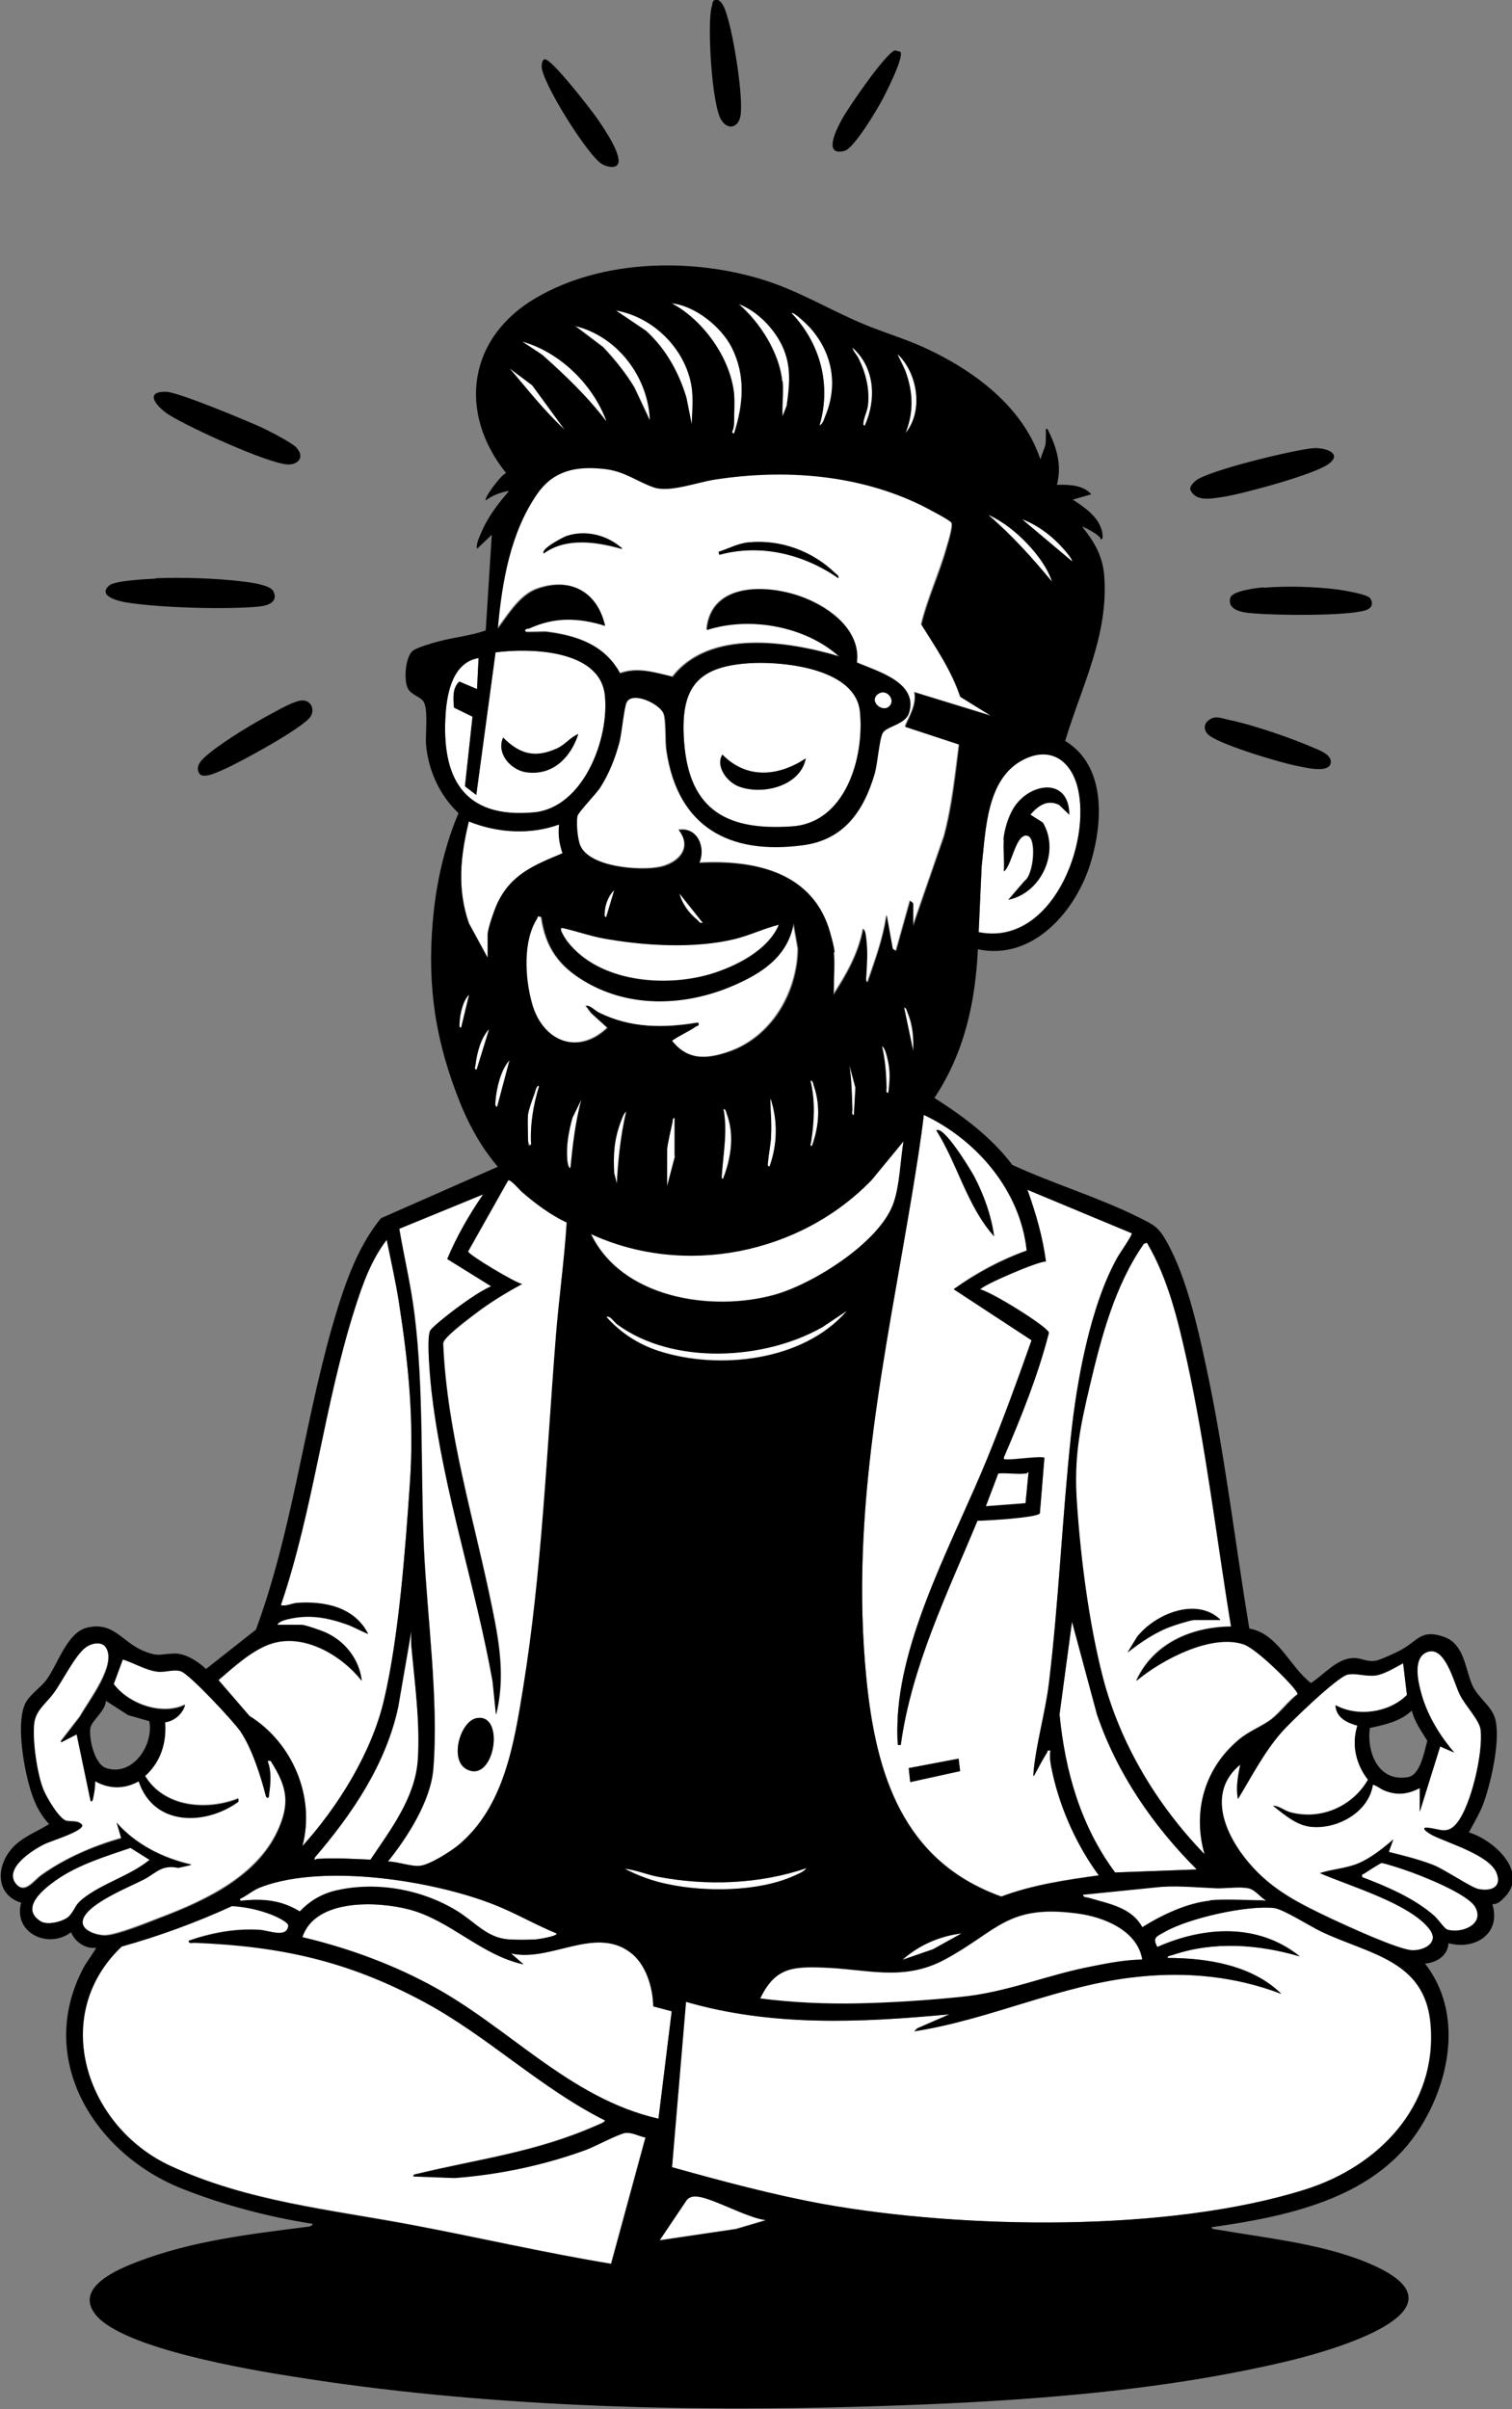 <?xml version="1.0" encoding="UTF-8"?>
<svg id="Layer_1" xmlns="http://www.w3.org/2000/svg" version="1.1" viewBox="0 0 400 637">
  <rect x="0" y="0" width="400" height="637" fill="#808080" stroke="none"/>
  <!-- Generator: Adobe Illustrator 29.7.1, SVG Export Plug-In . SVG Version: 2.1.1 Build 8)  -->
  <defs>
    <style>
      .st0 {
        fill: #fff;
      }
    </style>
  </defs>
  <g>
    <path class="st0" d="M177.7,573l3.7-43.7c22.8,6.6,46.3,5.5,69.7,3.3l-8.5,3.7-.8.8c20.1-3.2,38.6-12.3,59-14.4,13-1.4,25.9-.1,38.1,4.5-7.7-7.6-19.6-9.5-30.1-9.5,0-.6,1-.7,1.4-.8,10.9-3.7,22.7-2.8,33.6.4-11-8.8-25.4-8-37.7-2.5-1.4-2.5-.1-2.8,1.8-3.9,6.3-3.7,21.9-7.2,29.1-6.4,2.4.3,9.5,4.8,12.4,6.2,12.8,6.1,27.6,7.5,29,24.6,1.8,21.6-13.8,37.5-33.1,43.6-36.1,11.4-90.3,10.5-127.4,3.9-13.6-2.4-27-6.1-40.3-9.8h0Z"/>
    <path class="st0" d="M271.6,330.6c-6.9,2.4-13.4,5.9-19.3,10.2l20.6,13.5c-3.7,10.5-7.5,20.9-11.7,31.2-8.5,20.9-22.4,45.7-23.7,68.2-.1,1.9-.2,5.3,0,7,0,.7-.1.7.8.6,2.8-21,12.2-40.1,20.3-59.3,2.1,0,16.2-.8,16.5-2l1.2-14.6c-.6-.6-8.5.6-10.1.4-.6,0-.7.2-.6-.6,4.6-10.7,9-21.6,11.9-32.9-.5-1.7-15.2-10.8-18.1-11.4-.6-.8,15.8-7.8,17.3-7.4-.9-6.5-2.7-12.8-4.9-19l27.6,11.5c.3.4-3.4,5.6-3.9,6.6-7.1,12.8-10.6,32.6-12.2,47.2-2.3,21.6-3.2,43.5-5.8,65.1-1,7.8-3.5,16.5-4.1,23.9,0,1.1,0,1,.5,0,.9-1.7,2.1-4,3.1-5.5.3-.4,0-.7.9-.5-.4,1.9.2,4.3.6,6.2,2.1,9.4,6.5,19.1,12.2,26.8-8.7,1.2-17.5,2.5-25.8,5.6-26.1-9.4-33.2-32.4-35.7-57.7-4.4-44.7,5.1-85.3,12.2-128.7,1.1-6.7,2.2-13.5,3-20.3,14,6.7,25.5,20,27.2,35.8h0ZM263,326.9c-.7-5.6-2.7-11-5.3-15.9-.8-1.4-8.1-13.6-10-12.1,5.6,9,8.1,20.1,15.3,28ZM254,468.3l-.4-3.3-13.2,2.5.4,3.7,13.2-2.9h0Z"/>
    <path class="st0" d="M49.9,513.2c-.1.7.9.4,1.4.4,22.8.8,40.6,4.8,60.7,15.6,16.9,9.1,30.8,22.8,48,31.4-.2.6-1.6,1-2.2,1.3-16,7.1-30.8,8.8-47.4,12.8-.4.1-1.2.1-1.1.7l10.9.4c11.9-1,23.7-3.4,34.9-7.5,2.5-.9,8.2-4,10.1-4.4,1.7-.3,3.7.9,5.5,1.2l-9.1,33.4c-17.5-2.9-34.8-6.9-52.3-10.2-21.8-4.2-43.7-6.2-64.3-15.7-22.3-10.3-32.1-39.8-12.9-58,10-2.8,19.8-6.4,29.2-10.7,3.5.2,7.2,1,10.5,2.3,1,.4,4.4,1.9,4.4,2.9-.3,3.4-5.1,1.3-7.6,1.1-6.4-.4-12.8.8-18.8,2.9h0Z"/>
    <path class="st0" d="M220.6,251.7c-.1-1.5-.8-3.8-1.2-5.4-4.6-15.9-19.9-19.1-34.6-18.3,1.8-4-.3-9.5-5.4-8.7,3.8,4.7.1,8.7-4.9,9.8-5.4,1.1-18.8.1-21.2-5.8-.7-1.8-1.1-6-.7-7.8.2-1.1,4.8-5.7,5.9-7.3,2.4-3.6,4.1-8,5.2-12.2.6-2.4,1.2-9.1,1.9-10.5,1.5-3,8.7.4,9.8,3,.7,1.7.4,7.4.8,9.9,3,20.2,16.5,27.5,36,24.9,10.8-1.4,16.1-9,19-18.9.8-2.8,1.2-8.8,2.1-10.7.9-1.9,6-2.2,7-5.4,2.5-8.1-8.4-10.9-13.8-13.3,1.1-8.4-6.7-14.3-13.7-17-9.1-3.6-24.9-4.5-26,8.4,11.4-3.7,26.2-1,35,7-13.5-4-34.2-7.2-44,5.4-4.6-1.1-9.3-2.6-13.9-.9-4-7.5-11.4-10-19.5-11-1.1-.1-5.3.2-5.5,0-.6-.9.6-.8.9-.9,6.8-3.1,13.1-2.9,20.1-.7-2-8.9-9-12.8-17.8-9.8-4.7,1.6-7.8,6.9-10.6,10.6,1.1-12.3,3.3-25.5,10.5-35.8,4.3-6.1,10.2-7.4,17.6-6.5,5.6.6,8.6,3.3,13.2,4.9,4.2,1.5,11.5-1.4,16.2-2.1,18.3-2.8,37.7-1.4,54.5,6.8,1.2.6,7.8,4,8.1,4.7.5.9-.9,5.3-1.3,6.6-1.9,6.8-5.1,13.4-6.7,20.3,3.9,6.1,8,12.2,10.3,19.1l8.1,5-20.2-6.2c.6,3.5-1.2,6-2.5,9.1l14.3,4.7c-1.1,8.2-1.9,16.4-4,24.3l-8.2,23.7v-6c0,0-.7-.8-.8-.6l-3.7,13.2-.9-.6-1.6-8.9c-.8,6.1-3,11.9-5,17.7-.7,0-.4-1.4-.4-1.9.2-3.5.4-5.8,0-9.4,0-.6-.2-2.5-.8-2.7-1.2,6.4-4.3,11.9-7.8,17.3-1,0,0-1.2,0-1.4,0-3.1.3-6.9,0-9.9h0ZM164.5,145.1c-3.9-3.5-9.6-5-14.7-3.3-.8.3-7,3.4-6,4.6,5.9-4.3,14-3.1,20.6-1.2h0ZM221.8,152.9c.2-.8-.4-1-.9-1.4-6-5.8-14.4-8.9-22.8-8.1-3,.3-5.2,1.6-8,2.5l.2.8c10.9-3,22.4-.2,31.5,6.2h0Z"/>
    <path class="st0" d="M150,323.3c-.7,9.8-2,19.6-2.8,29.4-2.5,31.2-3.7,62.5-8.7,93.5-2.4,14.8-5.1,31.6-17.2,41.7-2.1,1.7-7.3,5-9.9,5.4-2.3.4-6.2-1.2-8.7-1.1,5.2-6.5,11.3-16,12-24.5,1.4-18.2-1.7-40.1-2.5-58.5-.9-20.1,0-42-2.5-61.8-1-7.6-2.8-15-4-22.5l22.2-9.1c-3.7,5.3-7,11-9.5,17.1l11.6,7.2c-2.6,1.2-5.2,2.9-7.5,4.6-1.6,1.1-7.8,5.9-8.6,7.1-1.1,2,.1,14.2.5,17.3,3,25.6,11.4,50.2,16,75.5l.9,8.8c2.4-9.6,1-18.6-1-28.1-4.7-23.3-12-46.2-13-70.1.2-.7.7-1.2,1.1-1.7,2.1-2.1,6.6-5.5,9.1-7.4,3.4-2.5,7-4.6,10.7-6.6-1.9-.4-14.3-7.8-14.3-8.6l10.6-18.8c.6-.4,3.1,2.6,3.7,3.1,3.6,3.1,7.6,6,11.9,8.1h0ZM126,454.4c-4.3.9-7.2,11.1-2.5,13.5,7.4,3.8,10.3-15.1,2.5-13.5Z"/>
    <path class="st0" d="M303.4,328.6c5.6,9.4,8.2,20.3,10.5,30.9,5.1,23.2,7.9,47,11.7,70.5-10.5.1-20.7,4.5-25.1,14.4,6.5-5.5,19.9-12.6,28.4-9.7,3.1,1.1,11.2,8.9,13.4,11.7.4.5.8.9.9,1.5-2.5,1.8-4.6,4.7-6.9,6.6-2.7,2-5.9,3.1-8.6,5.4-9,7.5-12.3,19-9.1,30.3-12.6-13-22.3-29-26.9-46.7-3.7-14.3-5.9-31.5-6.9-46.3-.8-11.8.7-19.4,3.4-30.8,3.1-13,6.6-26.5,14.3-37.6l.8-.3h0ZM322.8,428.3c-6.3-6-17.3-1.5-22,4.6l-2.5,4.1c3.6-2.8,7.6-5.5,11.9-7,1.1-.4,4.9-1.6,5.8-1.6h6.8,0Z"/>
    <path class="st0" d="M73.4,429.6c.5-.9,2.3-1.3,3.2-1.5,5.4-1.2,10.1-.3,15.2,1.5,1.9.7,3.7,1.7,5.6,2.5-3.6-7.1-11.4-8.7-18.8-8.2-1.4,0-3,.9-4.3.6,8.7-25.5,11.4-52.9,19.6-78.5,2-6.3,4.3-12.8,8.4-18.1,1.1,5.4,2.4,10.9,3.2,16.3,2.6,16.7,4.2,31.7,2.9,48.6-1.2,17.2-2.9,40.1-6.8,56.7-3.3,13.9-12.2,28.3-21.6,38.7,3.5-13.1-2.8-27.4-14-34.4l-8.2-9.5c4-3.4,8.8-7.9,13.9-9.6,8.7-2.9,18.7,3,24,9.8-.6-5.7-4.5-10.5-9.6-12.8-1-.5-5.4-2-6.3-2h-6.4,0Z"/>
    <path class="st0" d="M375.6,479l5.4-17.3,3.7,1.6c-4-4.7-7.4-10.3-8.9-16.4-.7-2.9-1.9-8.6,1.6-10.1,4.9-2.1,7.2,8,8.8,11.2,1.4,2.9,5.2,6.7,5.5,9.3.7,5.9-2.4,20-6.3,24.7-2.5,3.1-4.4,1.5-7.7,1.2-2.4-.2.5,1.6,1.3,2,4.1,2.1,15,5.3,16.9,9.9,1.6,3.8-1.4,5-4.8,4.3-2-.4-8.9-5.1-11.8-6.3-3.8-1.5-7.9-2.5-11.9-3.5l1.2-3.3c-2.8,2.4-5.8,4.8-9.2,6.3-3.4,1.4-6.8,1.5-10.2,2.6,7.7,3.4,24.1,8.1,29.1,15,2.4,3.4-1.4,5.5-4.6,5.4-3.6,0-17.4-6.5-21.4-8.3-8.4-4-15.8-7.6-21.9-14.8-6.1-7.2-11.3-18.5-2.3-26-.6,3-1.2,6-.6,9.1,3.6-5.9,6.8-12.2,11.4-17.5,2.3-2.7,14.9-14.8,17.6-15.4,2.2-.5,4.9.7,7.6.2,2.3-.4,5-2.1,7.1-3.2l1,8.4c-4.7,4.7-13,5.9-18.9,2.7.1,3.3,3,4.6,5.8,5.4-1.6,5-.4,10.2,2.8,14.3-4.1,7.1-12.5,10.8-20.6,8.6-1.6-.4-2.9-1.7-4.5-1.7,2.8,2.2,6,5,9.7,5.5,6.9.9,15.6-3.7,16.7-11.1,1.2.3,2,1.1,3.2,1.6,3.3,1.2,6.1.9,9.2-.7v6.2h0Z"/>
    <path class="st0" d="M16.1,460.5l4.1-2.1,3.7,17.7c.6.1.6-.7.7-1.1.3-1.3.5-2.9.5-4.2,3.7,2.1,7.8,2.1,11.5,0,3.9,11.9,17.6,11.8,26.4,5.4v-.8c-8.3,3.3-19.6,2.4-24.7-6,4.1-3.7,5.8-8.7,5.3-14.2,2.5-.3,4.6-2.2,5.3-4.6-6.1,3-15-.2-18.9-5.5l2.4-6.5c2.9.9,6,2.8,9,3.2,2.3.3,4.3-.7,6.3-.1,2.4.7,14.1,13.3,15.8,15.9,3.1,4.6,5.5,11.9,6.8,17.3.6.7.7,0,.8-.6.4-3,.7-5.9-.4-8.9h.8c3.9,6.2,5.3,10.4,2.4,17.4-5.3,12.9-19.4,19.5-31.5,24.1-3.4,1.3-11.6,4.6-14.7,4.7-2.1,0-6.3-1.2-5.9-3.9.7-4.4,12.5-8.9,16.3-11,3.3-1.7,4.6-3.9,9-3l3.5-.8c-7.5-1.7-14.7-5.3-19.8-11.1l1.2,4.1c-7.4,2.1-14.7,5.3-21,9.7-2.2,1.5-4.5,5.3-6.9,2.3-3.2-4.1,4.3-8.9,7.4-10.4,1.7-.9,10.3-3.4,10.2-5.1-1.1-1.3-2.9-.8-4.2-1.1-2-.5-5.3-6.3-6.1-8.3-1.7-4.2-3-13.4-2.4-17.8.5-3.3,3.3-5.2,5.1-7.7,2.3-3.2,5.7-10.2,8.5-12.1,1.5-1,4.2-1.6,5.3,0,3.1,4.6-4.6,14.2-6.8,18.3l-5.1,6.6h0Z"/>
    <path class="st0" d="M138.5,519.4l-3.3-2.9c10.3,2.4,22.1-7.3,31.5-.3,4.1,3.1,6,9.4,6.1,14.3l4.9,1.3-3.5,28.4c-23.9-5.5-39.8-24.6-60.8-35.6-10.5-5.5-21.9-9.6-33.4-12.4,3.4-10.3,20-9.5,28.3-7.3,11,2.9,19.1,12.1,30.2,14.5h0Z"/>
    <path class="st0" d="M199.4,175.3c8.8-.4,27,1.7,28.1,12.9,1.2,12.1-3.8,29.3-17.9,30.3-16.9,1.2-27.2-4-28.6-22.1-1.2-14.9,3.6-20.4,18.4-21.1Z"/>
    <path class="st0" d="M126.6,174l-.4,8.2-4.7-2c-1.9,1.8-1.5,4.5-1.4,6.9l4.9,2.4-2,18.4,3,2.3,5.1-37.7c9-1.2,27.5-.8,28.9,11.2,1.3,11.5-5.6,29.9-18.8,31.1-18.7,1.7-24.5-9.2-23.3-26.2.4-5.7,2-13.5,8.7-14.6h0Z"/>
    <path class="st0" d="M302.2,518.2c-4.4,0-8.9.9-13.3,1.8-12,2.4-22.4,6.9-34.8,8.1-8.8.9-18,1.5-26.8,1.7-8.8.2-17.5-.1-26.2-1.3,3.9-8.1,8.4-8.5,16.7-8.2,11.6.4,21.1,3.7,32.1-2.1,14-7.5,16.5-14.7,35.1-12.2,7,.9,16,4.5,17.2,12.3h0Z"/>
    <path class="st0" d="M143,242.4c1.2,8.2,4.8,13.2,11.8,17.2,11.9,6.9,26.3,6.3,38.7,1,7.7-3.3,14.6-7.7,16.2-16.6l1.2,6.8c-.1,11.7-7.1,23.5-18.5,27.3-5.8,2-10.8,2.2-14.9-3,2-1.4,4.2-2.3,6.2-3.7.5-.3,1,0,.8-1.1-9.1,1.6-18,1.6-26.4-2.7-1.1-.5-2.4-2-3.3-1.7l1.4,1.9,4.3,3.9c-8.1,7.6-17.4,3.2-20.1-6.7-1.7-6.6-2.4-16.3,1.4-22.2.3-.4,0-.7.9-.5Z"/>
    <path class="st0" d="M156.2,326.1c24.9,11.6,55.6,5.4,74.5-14.2l8.4-10.2c-.8,4.9-1,11.5-2.6,16.2-3.5,10.5-21.4,21.6-31.6,24.4-16.7,4.6-40.6.9-48.6-16.3h0Z"/>
    <path class="st0" d="M316.6,494.3l-21.6.8c-9.1-12.2-13.3-26.7-14.7-41.8l3.3-24.5,6.6,24.5c5.3,15.6,14.8,29.4,26.4,41Z"/>
    <path class="st0" d="M258.9,246.5l.8-17.5c1.1-9.5,1.2-23.1,11-28.2,7-3.6,12.4,0,14.3,7,4,15.1-6.9,42.5-26.1,38.6ZM265.5,222c-.2,2.7.2,5.7,0,8.4,2.1-1.4,3.1-10.4,6.3-9.4,2.4.7,1.6,10.3-.8,11.9l-4.3,5c8.7-1.8,13.6-12.7,9.1-20.4l-3.3-2.1c2-2.4,4.3-4.2,7.6-2.6l2.7,2.6c0-10.2-10.7-8.4-14.8-1.6-1.3,2.2-2.3,5.6-2.6,8.2h0Z"/>
    <path class="st0" d="M98,491.7c-4.7-.2-9.3-.5-14-.2-.5,0-.8.8-.7-.3,9.9-11.5,18.8-24.7,22.1-39.8l3.5-20.2c0,1.3-.1,2.6,0,3.9.8,9.9,2.4,20.6,1.7,30.5-.7,9.9-7.2,18.2-12.5,26.1h0Z"/>
    <path class="st0" d="M129,253.1l-4.9-9c-3.2-9.1-2.3-17.7,0-26.9,7.5,3.1,16.3,3.6,23.9.8-.3,2.7,0,5,.9,7.6-7.6,3.1-13.8,5.6-17.4,13.6-.7,1.6-2.4,6.4-2.4,7.9v6h0Z"/>
    <path class="st0" d="M206.1,244.5c-3,6.7-11.4,10.9-18.1,13-12.2,3.6-29.7,2.1-37.9-8.7-.3-.4-2.7-3.8-1.1-3.5,3.5.8,6.9,2.1,10.5,2.7,10.8,2,24.3,2.8,35,.2,4-1,7.7-2.8,11.7-3.8Z"/>
    <path class="st0" d="M147.2,511.2c.6.8-5.1,1.6-5.6,1.6-2,.2-5,.2-7,0-5.9-.4-9-4.7-13.8-7.6-9.3-5.7-21.4-7.9-32.1-5.3-3.7.9-6.8,2.7-9.4,5.5-4.7-2.9-9.4-3.4-14.8-2.9-.4,0-1.1.3-1-.4,2.4-1.2,3.4-2.4,6-3.3,16.5-6,45-1.6,61.2,4.8,5.6,2.2,10.9,5.3,16.5,7.6h0Z"/>
    <path class="st0" d="M39.6,491.8c-5.1,4.1-11.6,5.9-16.9,9.7-3,2.2-2.4,2.7-4.1,4.9-1.3,1.6-6,2.8-7.8,1.6-5.6-3.5.8-8.6,4-10.8,5.8-4.1,13.1-6.4,19.8-8.6l5.1,3.2Z"/>
    <path class="st0" d="M320.1,502.5c-6.1.6-12.8,3.8-17.9,7-2.9-5.3-9-6.2-14.3-7.8-.6-.2-1.3,0-1.4-.8l20.8-2.1c5-.3,9.9.2,14.8.4,2.5.1,5.9-.4,8.2,0,1.9.4,3,2.3,4.6,3.2.4,1.1-.8,0-.8,0-4.4,0-9.8-.4-14,0h0Z"/>
    <path class="st0" d="M360.3,496.3c-.2-1,.1-.7.5-.9.6-.4,4.4-2.8,4.6-2.8.7,0,5.3,1.5,6.4,1.9,4,1.4,16.7,6.3,18.5,9.9,2.4,4.6-3.9,6.9-7.5,5.8-.7-.2-2.5-2.8-3.4-3.6-5.2-4.7-12.6-7.9-19.2-10.3Z"/>
    <path class="st0" d="M202.4,587l-7.8,2.3-20.3,3,7.2-10.7c1.1-1.1,2.5-1,3.9-.7,3.2.7,9.1,3.5,12.5,4.8,1.4.5,2.8,1,4.3,1.2h0Z"/>
    <path class="st0" d="M223.9,346.7c-11.5,13.2-33.9,15.6-49.8,10.4-5.3-1.7-10-4.8-13.7-9,1.1-.4,2,1.4,2.9,2,14.7,10.8,38.8,9.5,54.3.7l6.3-4.2h0Z"/>
    <path class="st0" d="M194.2,104.1c-1-9.5-8.2-19.5-16.5-23.9,6.2.7,13.1,6.2,15.9,11.7,3.7,7.4,3,15,.6,22.7-1.2-.2,0-2.4,0-2.7,0-2.5.2-5.5,0-7.8h0Z"/>
    <path class="st0" d="M271.5,389.6c.1,0,.5-.6.6-.4l-.8,8.2-10.5.8,3.3-8.7c2.3-.2,5.2.3,7.4,0h0Z"/>
    <path class="st0" d="M183,112.1l-1.4-7c-2-6.7-5.5-13-10.7-17.7l-8-5.4c10,1.8,18.6,10.3,20.1,20.4.5,3.3.2,6.4,0,9.6h0Z"/>
    <path class="st0" d="M213.5,493.9c-.7,1-2.3,1.6-3.4,2.1-9.3,4.2-23.4,4.3-33.3,2.2-4-.8-7.9-2.3-11.5-4.1,2.9.3,5.7,1.5,8.7,2.1,13,2.5,27,2,39.6-2.3h0Z"/>
    <path class="st0" d="M207,100.8c-.8-7.5-5.9-15.6-11.5-20.4,4.8,1.8,9.3,6.4,11.5,11,2.6,5.3,2.1,10.2,1.2,15.9l-1.1,2.8c-.2-3,.3-6.3,0-9.3h0Z"/>
    <path class="st0" d="M171.9,110.9l-4-8.5c-2.4-3.9-5.2-7.4-8.3-10.7l-7.4-5.6c11.1,2.7,19.2,13.4,19.8,24.7h0Z"/>
    <path class="st0" d="M216.8,112.5c3.1-10.7.2-21.7-7.4-29.7.6-.5,4.8,3.7,5.3,4.3,5.6,6.6,7.1,14.9,3.6,23-.4.8-.7,2-1.5,2.4Z"/>
    <path class="st0" d="M160.4,111.3c-5-6.4-10.9-12.1-16.9-17.5l-5.3-3.5c10,2.8,18.6,11.3,22.3,21Z"/>
    <path class="st0" d="M278.3,153.8c-5.2-6.3-10.7-12.4-16.9-17.7,3.9,1.7,7.4,4.6,10.3,7.6,2.7,2.8,5.4,6.4,6.6,10.1Z"/>
    <path class="st0" d="M149.2,113.4c-5.3-4.9-9.8-10.6-14.4-16.1l6,4.5,8.4,11.5h0Z"/>
    <path class="st0" d="M191.3,311.7c-.7.1-.4-1-.4-1.4.5-5.7,1.5-11.5.4-17.1.7.1.7.8.9,1.3,2.1,5.6,1.2,11.8-1,17.2Z"/>
    <path class="st0" d="M254.4,511.2l-7.5,4.2-8.1,2.8c4.3-3.9,9.9-6.3,15.7-7h0Z"/>
    <path class="st0" d="M239.5,114.6c2.1-5.3,2.2-10.1.4-15.5-.6-1.9-1.7-3.7-2.5-5.6,5.4,5.1,7,15.2,2.1,21h0Z"/>
    <path class="st0" d="M178.5,305.7l-2.1,8v-9.7c0-1.1,1.1-5.8,1.4-7.2.1-.5,0-1.3.6-1.2v10.1Z"/>
    <path class="st0" d="M163.2,313.3l-.8-3.1c-.3-4.8,0-9,1.7-13.5.3-.8.9-2.3,1.5-2.8-1.5,6.3-2.1,12.9-2.5,19.4Z"/>
    <path class="st0" d="M150.9,308.8c-.6-.2-.8-2.1-.8-2.7-.3-3.6.4-7.1,1.4-10.6l2.4-4.9c-1.6,5.9-2.2,12-2.9,18.1h0Z"/>
    <path class="st0" d="M228.8,112.5c-.7.1-.4-.9-.3-1.3.3-1.3.9-2.5,1.1-3.9.5-4.3-.5-8.5-2.4-12.4-.6-1.2-1.4-1.9-1.7-3,5.9,5.3,6.4,13.6,3.3,20.6h0Z"/>
    <path class="st0" d="M203.6,308.4c-.7,0-.4-.9-.4-1.4.2-2.2.7-4.9.8-7,.1-3.3-.3-6.5-.2-9.7,2,6,1.9,12.2-.2,18.1Z"/>
    <path class="st0" d="M283.6,148.4l-13.2-11.1c4.2,1.6,8.2,4.7,11.1,8,.4.4,2.3,2.8,2.1,3.1Z"/>
    <path class="st0" d="M112.4,175.3c2.2-.7,4.9,3,2.2,4.3-3.5,1.7-4.3-3.6-2.2-4.3Z"/>
    <path class="st0" d="M214.8,303c-.8,0-.3-.8-.2-1.2.8-5.3,1.1-10.8-.2-16.1.8.1.7.8.9,1.4,1.8,5.3,1.4,10.7-.5,15.9Z"/>
    <path class="st0" d="M235.3,186.7c-1.8,1.9-5.7-1.3-3-3.2,2.2-1.6,4.7,1.6,3,3.2Z"/>
    <path class="st0" d="M139.7,294.6c.2-1.4,1.2-4.2,1.8-5.7,0-.2.6-2.3,1.1-1.7-1.5,5-2.4,10.2-2.1,15.5-.4.2-.8-1-.8-1,0-2.2-.2-5,0-7h0Z"/>
    <path class="st0" d="M225.9,294.8c-.7,0-.4-.9-.4-1.4-.2-3.9-.2-7.8-.8-11.8l1.6,6-.4,7.2h0Z"/>
    <path class="st0" d="M131.5,292.7c-.7,0-.4-1.4-.4-1.8.3-3.3,1.4-8,3.7-10.5l-3.3,12.4Z"/>
    <path class="st0" d="M235,289c-.7,0-.4-.9-.4-1.4-.1-3.8-.4-7.2-1.2-10.9.7.4,1.1,2.2,1.4,3,.9,3.5.7,5.9.3,9.4Z"/>
    <path class="st0" d="M126.1,282.8c-.8,0-.4-.9-.3-1.3.4-3.1,1.4-7.1,3.6-9.4l-3.3,10.7Z"/>
    <path class="st0" d="M241.6,278.3l-2.5-11.9c.7.1.7.8.9,1.3,1.4,3.3,1.7,7,1.5,10.6h0Z"/>
    <path class="st0" d="M185.9,244c-.8.2-1-.4-1.4-.8-2.2-1.8-4-4.2-4.7-7l6.2,7.8h0Z"/>
    <path class="st0" d="M122,271.7c-.7.1-.4-1-.4-1.5,0-2.1.9-5.7,2.5-7.2l-2.1,8.7Z"/>
    <path class="st0" d="M160.4,242.4c-.7.1-.5-1-.4-1.5.1-1.8,1-4.3,2.5-5.6l-2.1,7h0Z"/>
  </g>
  <path d="M41.1,152.9c7.1-.3,16.5,0,23.5.9,1.8.2,6.9.9,7.7,2.5,1.5,3-1.7,3.9-4,4.1-8.8.8-26.1.3-34.8-1.1-2-.3-7.9-1.7-4.6-4.5,1.5-1.3,9.9-1.7,12.3-1.8Z"/>
  <path d="M78.5,118.5c2.1,2.2.5,4.5-2.5,4.3-5.5-.4-25.8-9.7-31.1-13-3-1.8-7.3-6.4-.9-6.2,3.3.1,21.4,7.7,25.4,9.5,1.9.9,7.9,4,9.1,5.3h0Z"/>
  <path d="M80,185.2c2.3,0,3.3,2.3,2.2,4.2-1.8,3-19,12.3-22.9,14-1.5.6-5.8,2.9-6.7.9-1-2.1,1.2-3.8,2.6-5,4.1-3.4,12.2-8.3,17-10.8,1.8-1,5.9-3.3,7.8-3.3h0Z"/>
  <path d="M347.5,118.5c3.3-.2,7.9,1.5,3.8,4.3-4.1,2.8-22.6,7.8-27.8,8.6-3,.4-7.1,1.4-8.6-1.9-.2-.8.7-1.8,1.3-2.3,2.9-2.7,26.6-8.4,31.3-8.7h0Z"/>
  <path d="M334.3,155.4c5.9-.5,13.1-.3,19,.4,1.7.2,8.5,1.3,9.2,2.4,1.1,1.8,0,2.9-1.7,3.3-5.7,1.4-22.8,1.2-29,.7-2.6-.2-7.3-.6-6.3-4.2.6-1.8,7.2-2.6,8.9-2.7h0Z"/>
  <path d="M319.4,194c-1-1.2-.9-2.7.4-3.6,1.7-1.3,3.3-.5,5.1-.1,6.1,1.2,16.3,4.7,22.1,7.2,1.8.8,5.6,2,5,4.4-.7,2.7-7.3.9-9.4.5-4-.8-21-5.8-23.2-8.4Z"/>
  <path d="M189.1,0c2-.6,3,3.3,3.4,4.7,1.6,5.2,4.2,20.9,3.4,25.9-.5,3.1-3.3,4-5.1,1.1-2.5-3.9-3.8-25.6-2.5-30,.2-.5.1-1.5.8-1.7h0Z"/>
  <path d="M144.1,15.7c1.7-.4,12.5,13.6,14,15.8,1.3,1.9,7.4,10.6,5,12.3-.9.7-2.8.2-3.8-.4-3.6-1.9-16.3-22.1-16-26,0-.6.2-1.6.8-1.8Z"/>
  <path d="M236.7,13.3l1.5.4c1,1.4-3.7,10.6-4.7,12.5-1.4,2.7-7.6,13.1-10.1,13.7-5.9,1.5-1.9-6.1-.7-8.3,1.6-3,11.6-17.6,14.1-18.3h0Z"/>
  <path d="M275,122l1.5-4.1c.3-1.2.1-2.4.2-3.5,0-.5-.3-1.1.4-1,2.4,4.8,3.9,9.5,2.5,14.8,3-.1,7,0,9.1,2.5l-4.9,1.4c3.2,2.1,7,4.6,7.8,8.7,0,.4.4,1.9-.4,1.8.1-1-4.7-3.5-4.9-3.3,3.1,3.8,5.3,7.5,5.8,12.6,1.3,16-5.9,29.3-10.3,44,10.8,6.6,10,21.3,6.8,32-3.8,12.8-15.2,26.2-29.9,23.1-.7,14.2-3.6,27.4-11.5,39.3,7.7,4.9,15.1,10.4,20.6,17.7,10.8,5,22.9,8.6,33.5,13.9,2.9,1.5,4.7,2.1,6.5,5,5.8,9.3,9,23.8,11.3,34.5,4.9,22.8,7.6,46.2,11.4,69.2,7.6,1.3,10.7,10.1,16.3,14.4,3.5-2.2,7-6.7,11.5-6.6,2,0,3.2,1.1,5.7.7,1.1-.2,5.8-2.3,6.9-3,4.3-2.4,5.1-5.4,11.1-3.3,5.5,1.9,5.6,8.7,7.6,13,1.5,3.1,4.7,5.1,5.8,8.2,1.8,5.2-.9,17.1-2.8,22.4-1,2.9-2.6,5.4-4,8.1,6.6,2,16.1,10.6,9.3,17.3-.9.9-1.7,1.7-3.1,1.7,2.4,7.8-4.6,12.2-11.6,10.3-.2,3.3-3.1,5.1-6.2,5.4,10.3,13.2,6.6,31.9-2.3,44.9-11.9,17.4-34.5,22-54.2,24.8,0,.6,1.5.6,2,.7,13.3,2.3,28.5,3.8,40.9,9.4,26.6,12-11.7,22.6-21.9,25.1-36,8.7-75.3,11.1-112.3,12.2-49.8,1.5-102.3,0-151.6-7.9-11.5-1.8-45.5-7.5-52.4-16.5-5.6-7.2,6.2-12,11.5-14,14.2-5.4,29.5-7.2,44.5-9.1.4,0,1.5-.2,1.5-.8-11.5-1.8-23.4-4.9-34.3-9.2-23.5-9.2-39.3-34.6-26.1-58.9.3-.6,3.3-4.8,3.1-4.9-2.8.4-5.6-1.6-6.6-4.1-6.1,4.6-15.4.1-13.2-7.8-6.5-2-6.7-9-2.9-13.8,2.6-3.4,6.8-4.8,10.3-7-2.8-2.9-4.3-6.6-5.3-10.3-1.5-5.4-3.5-16.9-.9-21.8,1.1-2.1,3.8-3.9,5.3-5.8,3.1-4,5.5-12.6,10.8-14,7.1-1.8,9.3,3.7,15,6.1,4.2,1.7,4.4.8,8.3.7,3,0,6.2,2.1,8.3,4.1l13.2-10.4c9.5-25.7,12.6-53.3,20-79.5,2.9-10.1,6.4-21.2,13.1-29.3l30.9-13.6c-5.1-6-8.4-12.5-11.1-19.8-6.1-16.2-7.7-31-5.8-48.2,1-8.7,3.1-17.5,6.5-25.5-5-4.7-8-11.3-8.6-18.2-.2-2.8.7-9.7-.8-11.5-.9-1.1-3-1.6-3.9-3.1-1.3-2.1-.8-8.7,1.3-10.2,1.1-.8,5.1-2,6.7-2.4,4.1-1.1,8.5-1.5,12.5-2.9l1.6-25.3-3.9,3.7c-.3-1.1.5-2.9,1-4,1.7-4.2,4.5-7.9,7.5-11.3-2.2.3-4.4,1.2-6.2,2.5-.5-.6,4.1-6.9,5.4-7.2-12.9-16.1-10.1-35.9,8-46.4,17.5-10.2,41.4-10.6,60.4-4.6,9.1,2.9,17,7.7,25.7,11.4,5.4,2.3,11,3.9,16.3,6.3,13.2,6,26.6,15.8,31.1,30.2h0ZM194.2,104.1c.2,2.4,0,5.4,0,7.8s-1.2,2.4,0,2.7c2.5-7.7,3.1-15.3-.6-22.7-2.8-5.5-9.7-11.1-15.9-11.7,8.3,4.4,15.5,14.4,16.5,23.9h0ZM207,100.8c.3,2.9-.2,6.3,0,9.3l1.1-2.8c.8-5.7,1.3-10.6-1.2-15.9-2.2-4.6-6.6-9.2-11.5-11,5.6,4.8,10.8,12.9,11.5,20.4h0ZM183,112.1c.1-3.3.4-6.4,0-9.6-1.5-10.1-10.1-18.7-20.1-20.4l8,5.4c5.2,4.7,8.7,11,10.7,17.7l1.4,7h0ZM216.8,112.5c.9-.4,1.2-1.5,1.5-2.4,3.4-8.1,2-16.4-3.6-23-.5-.7-4.8-4.9-5.3-4.3,7.6,7.9,10.6,19,7.4,29.7ZM171.9,110.9c-.5-11.3-8.6-22-19.8-24.7l7.4,5.6c3.1,3.3,6,6.8,8.3,10.7l4,8.5h0ZM160.4,111.3c-3.6-9.7-12.3-18.2-22.3-21l5.3,3.5c6.1,5.4,12,11,16.9,17.5ZM228.8,112.5c3.1-7,2.7-15.3-3.3-20.6.3,1.2,1.2,1.9,1.7,3,1.9,3.9,2.9,8.1,2.4,12.4-.2,1.3-.8,2.6-1.1,3.9,0,.4-.4,1.4.3,1.3h0ZM239.5,114.6c4.9-5.8,3.3-16-2.1-21,.8,1.9,1.9,3.6,2.5,5.6,1.7,5.4,1.7,10.2-.4,15.5h0ZM149.2,113.4l-8.4-11.5-6-4.5c4.7,5.5,9.2,11.2,14.4,16.1h0ZM220.6,251.7c.3,3,0,6.8,0,9.9s-1,1.4,0,1.4c3.5-5.4,6.6-10.9,7.8-17.3.6.2.7,2.1.8,2.7.4,3.6.2,5.9,0,9.4,0,.5-.3,2,.4,1.9,2-5.8,4.1-11.6,5-17.7l1.6,8.9.9.6,3.7-13.2c.1-.1.8.5.8.6v6l8.2-23.7c2.2-8,3-16.2,4-24.3l-14.3-4.7c1.2-3,3-5.6,2.5-9.1l20.2,6.2-8.1-5c-2.3-6.9-6.5-13-10.3-19.1,1.7-6.9,4.8-13.5,6.7-20.3.4-1.3,1.7-5.7,1.3-6.6-.3-.7-6.9-4.1-8.1-4.7-16.8-8.2-36.2-9.6-54.5-6.8-4.7.7-12,3.5-16.2,2.1-4.6-1.6-7.7-4.3-13.2-4.9-7.4-.8-13.3.4-17.6,6.5-7.2,10.3-9.4,23.5-10.5,35.8,2.8-3.7,5.9-9,10.6-10.6,8.8-3.1,15.8.9,17.8,9.8-7-2.2-13.4-2.4-20.1.7-.3.1-1.5,0-.9.9.2.2,4.5,0,5.5,0,8.1,1,15.5,3.5,19.5,11,4.7-1.7,9.3-.2,13.9.9,9.8-12.6,30.5-9.4,44-5.4-8.9-8-23.6-10.7-35-7,1.1-13,16.9-12.1,26-8.4,6.9,2.8,14.8,8.7,13.7,17,5.4,2.4,16.3,5.2,13.8,13.3-1,3.2-6.1,3.5-7,5.4-.9,1.8-1.3,7.9-2.1,10.7-2.9,9.9-8.2,17.5-19,18.9-19.5,2.6-33-4.8-36-24.9-.4-2.6,0-8.2-.8-9.9-1.1-2.6-8.3-6-9.8-3-.7,1.4-1.3,8.1-1.9,10.5-1.1,4.2-2.8,8.5-5.2,12.2-1.1,1.6-5.6,6.3-5.9,7.3-.4,1.8,0,6.1.7,7.8,2.4,5.9,15.9,6.9,21.2,5.8,5-1.1,8.6-5.1,4.9-9.8,5-.9,7.2,4.7,5.4,8.7,14.8-.8,30.1,2.4,34.6,18.3.4,1.5,1.1,3.8,1.2,5.4h0ZM278.3,153.8c-1.2-3.7-3.9-7.3-6.6-10.1-2.9-3.1-6.5-5.9-10.3-7.6,6.2,5.3,11.7,11.4,16.9,17.7ZM283.6,148.4c.3-.3-1.7-2.7-2.1-3.1-2.9-3.4-6.9-6.5-11.1-8l13.2,11.1ZM126.6,174c-6.7,1.1-8.3,9-8.7,14.6-1.2,17,4.7,27.9,23.3,26.2,13.2-1.2,20.1-19.7,18.8-31.1-1.4-12-19.9-12.4-28.9-11.2l-5.1,37.7-3-2.3,2-18.4-4.9-2.4c-.2-2.4-.5-5.1,1.4-6.9l4.7,2,.4-8.2h0ZM114.6,179.5c-3.5,1.7-4.3-3.6-2.2-4.3,2.2-.7,4.9,2.9,2.2,4.3ZM199.4,175.3c-14.8.6-19.6,6.2-18.4,21.1,1.4,18.1,11.7,23.3,28.6,22.1,14.1-1,19.1-18.2,17.9-30.3-1.1-11.2-19.3-13.2-28.1-12.9ZM235.3,186.7c1.7-1.7-.8-4.8-3-3.2-2.6,1.9,1.2,5.1,3,3.2ZM258.9,246.5c19.2,3.9,30.1-23.6,26.1-38.6-1.9-7-7.3-10.6-14.3-7-9.8,5-9.9,18.7-11,28.2l-.8,17.5ZM129,253.1v-6c0-1.5,1.7-6.3,2.4-7.9,3.6-8,9.8-10.4,17.4-13.6-.9-2.6-1.2-4.9-.9-7.6-7.7,2.8-16.4,2.2-23.9-.8-2.2,9.2-3.1,17.8,0,26.9l4.9,9h0ZM160.4,242.4l2.1-7c-1.4,1.2-2.4,3.7-2.5,5.6,0,.4-.3,1.6.4,1.5h0ZM185.9,244l-6.2-7.8c.7,2.8,2.5,5.2,4.7,7,.5.4.7,1,1.4.8h0ZM143,242.4c-1-.2-.7.1-.9.5-3.8,5.9-3.2,15.7-1.4,22.2,2.6,9.9,12,14.4,20.1,6.7l-4.3-3.9-1.4-1.9c.9-.3,2.2,1.1,3.3,1.7,8.4,4.2,17.3,4.2,26.4,2.7.2,1.1-.3.7-.8,1.1-2,1.4-4.3,2.3-6.2,3.7,4.2,5.2,9.1,4.9,14.9,3,11.4-3.8,18.3-15.5,18.5-27.3l-1.2-6.8c-1.6,8.9-8.5,13.3-16.2,16.6-12.4,5.3-26.9,5.9-38.7-1-7-4.1-10.7-9.1-11.8-17.2ZM206.1,244.5c-4,1-7.7,2.8-11.7,3.8-10.7,2.6-24.1,1.8-35-.2-3.6-.7-7-1.9-10.5-2.7-1.6-.4.8,3.1,1.1,3.5,8.3,10.8,25.7,12.3,37.9,8.7,6.8-2,15.2-6.2,18.1-13ZM122,271.7l2.1-8.7c-1.6,1.5-2.4,5.1-2.5,7.2,0,.5-.3,1.6.4,1.5ZM241.6,278.3c.2-3.6,0-7.3-1.5-10.6-.2-.5-.2-1.2-.9-1.3l2.5,11.9h0ZM126.1,282.8l3.3-10.7c-2.2,2.3-3.2,6.2-3.6,9.4,0,.4-.5,1.4.3,1.3ZM235,289c.4-3.5.6-5.9-.3-9.4-.2-.8-.6-2.6-1.4-3,.9,3.7,1.1,7.1,1.2,10.9,0,.5-.3,1.5.4,1.4ZM131.5,292.7l3.3-12.4c-2.3,2.5-3.4,7.2-3.7,10.5,0,.5-.3,1.9.4,1.8ZM225.9,294.8l.4-7.2-1.6-6c.6,3.9.7,7.8.8,11.8,0,.5-.3,1.5.4,1.4h0ZM214.8,303c1.9-5.3,2.3-10.6.5-15.9-.2-.5-.1-1.3-.9-1.4,1.3,5.3,1,10.8.2,16.1,0,.4-.5,1.3.2,1.2ZM139.7,294.6c-.2,2,0,4.9,0,7s.4,1.2.8,1c-.3-5.3.6-10.4,2.1-15.4-.5-.6-1.1,1.5-1.1,1.7-.5,1.4-1.6,4.3-1.8,5.7h0ZM203.6,308.4c2.1-5.9,2.2-12.2.2-18.1,0,3.2.4,6.5.2,9.7,0,2.2-.6,4.8-.8,7,0,.5-.4,1.5.4,1.4ZM150.9,308.8c.6-6.1,1.3-12.2,2.9-18.1l-2.4,4.9c-.9,3.4-1.6,7-1.4,10.6,0,.6.2,2.5.8,2.7h0ZM191.3,311.7c2.1-5.4,3.1-11.6,1-17.2-.2-.5-.2-1.2-.9-1.3,1.1,5.7,0,11.5-.4,17.1,0,.5-.3,1.5.4,1.4ZM163.2,313.3c.3-6.5,1-13,2.5-19.4-.7.4-1.2,2-1.5,2.8-1.7,4.5-2,8.7-1.7,13.5l.8,3.1ZM271.6,330.6c-1.7-15.8-13.2-29.2-27.2-35.8-.8,6.8-1.9,13.5-3,20.3-7.2,43.4-16.6,84.1-12.2,128.7,2.5,25.3,9.6,48.4,35.7,57.7,8.2-3.1,17.1-4.4,25.8-5.6-5.7-7.7-10.1-17.4-12.2-26.8-.4-1.9-1-4.3-.6-6.2-1-.2-.7.1-.9.5-1,1.6-2.2,3.8-3.1,5.5-.5.9-.6,1-.5,0,.6-7.5,3.2-16.1,4.1-23.9,2.6-21.6,3.5-43.5,5.8-65.1,1.5-14.6,5.1-34.4,12.2-47.2.5-1,4.2-6.2,3.9-6.6l-27.6-11.5c2.2,6.1,4.1,12.5,4.9,19-1.5-.4-17.9,6.7-17.3,7.4,2.8.6,17.6,9.7,18.1,11.4-2.9,11.3-7.3,22.2-11.9,32.9-.1.8,0,.5.6.6,1.6.2,9.6-1,10.1-.4l-1.2,14.6c-.3,1.2-14.4,2-16.5,2-8,19.3-17.4,38.4-20.3,59.3-1,0-.7.1-.8-.6-.2-1.8-.1-5.2,0-7,1.4-22.6,15.2-47.4,23.7-68.2,4.2-10.3,8-20.7,11.7-31.2l-20.6-13.5c6-4.2,12.5-7.7,19.3-10.2h0ZM178.5,305.7v-10.1c-.6-.1-.5.8-.6,1.2-.3,1.4-1.4,6.1-1.4,7.2v9.7l2.1-8ZM156.2,326.1c8.1,17.2,32,20.9,48.6,16.3,10.2-2.8,28.1-14,31.6-24.4,1.6-4.6,1.8-11.3,2.6-16.2l-8.4,10.2c-18.9,19.6-49.6,25.8-74.5,14.2h0ZM150,323.3c-4.3-2-8.3-5-11.9-8.1-.6-.5-3.1-3.5-3.7-3.1l-10.6,18.8c0,.8,12.4,8.3,14.3,8.6-3.7,2-7.3,4.2-10.7,6.6-2.5,1.8-7.1,5.2-9.1,7.4-.5.5-1,1-1.1,1.7,1,24,8.3,46.9,13,70.1,1.9,9.5,3.4,18.5,1,28.1l-.9-8.8c-4.5-25.3-12.9-49.9-16-75.5-.4-3.1-1.6-15.3-.5-17.3.7-1.2,7-6,8.6-7.1,2.4-1.7,4.9-3.4,7.5-4.6l-11.6-7.2c2.5-6,5.8-11.7,9.5-17.1l-22.2,9.1c1.3,7.5,3.1,14.9,4,22.5,2.5,19.8,1.6,41.7,2.5,61.8.9,18.5,4,40.3,2.5,58.5-.7,8.5-6.8,18-12,24.5,2.5,0,6.4,1.5,8.7,1.1,2.6-.4,7.8-3.7,9.9-5.4,12.2-10.1,14.8-26.9,17.2-41.7,5-31,6.2-62.3,8.7-93.5.8-9.8,2.2-19.6,2.8-29.4h0ZM73.4,429.6h6.4c.9,0,5.2,1.5,6.3,2,5.2,2.3,9,7.2,9.6,12.8-5.3-6.7-15.3-12.7-24-9.8-5.1,1.7-9.9,6.2-13.9,9.6l8.2,9.5c11.3,7,17.5,21.3,14,34.4,9.5-10.5,18.4-24.8,21.6-38.7,3.9-16.6,5.6-39.4,6.8-56.7,1.2-16.9-.3-31.9-2.9-48.6-.9-5.5-2.1-10.9-3.2-16.3-4.1,5.3-6.4,11.8-8.4,18.1-8.2,25.6-10.9,53-19.6,78.5,1.4.4,2.9-.5,4.3-.6,7.3-.5,15.2,1.1,18.8,8.2-1.9-.7-3.7-1.8-5.6-2.5-5.1-1.8-9.7-2.7-15.2-1.5-.9.2-2.7.6-3.2,1.5h0ZM303.4,328.6l-.8.3c-7.7,11.1-11.2,24.5-14.3,37.6-2.7,11.4-4.2,19-3.4,30.8,1,14.8,3.2,32,6.9,46.3,4.6,17.6,14.3,33.7,26.9,46.7-3.3-11.3,0-22.8,9.1-30.3,2.7-2.3,6-3.4,8.6-5.4,2.4-1.8,4.5-4.7,6.9-6.6-.1-.6-.6-1-.9-1.5-2.2-2.8-10.3-10.7-13.4-11.7-8.6-2.9-21.9,4.2-28.4,9.7,4.5-9.9,14.6-14.3,25.1-14.4-3.9-23.5-6.6-47.3-11.7-70.5-2.4-10.6-5-21.5-10.5-30.9h0ZM223.9,346.7l-6.3,4.2c-15.4,8.8-39.6,10.1-54.3-.7-.9-.6-1.8-2.4-2.9-2,3.7,4.2,8.4,7.2,13.7,9,15.9,5.2,38.3,2.8,49.8-10.4h0ZM271.5,389.6c-2.3.3-5.1-.2-7.4,0l-3.3,8.7,10.5-.8.8-8.2c-.2-.2-.5.4-.6.4h0ZM316.6,494.3c-11.6-11.6-21.1-25.4-26.4-41l-6.6-24.5-3.3,24.5c1.5,15.1,5.6,29.5,14.7,41.8l21.6-.8ZM98,491.7c5.3-7.9,11.7-16.2,12.5-26.1.7-9.9-.8-20.7-1.7-30.5-.1-1.3,0-2.6,0-3.9l-3.5,20.2c-3.2,15.1-12.2,28.3-22.1,39.8,0,1.1.2.3.7.3,4.7-.3,9.4,0,14,.2h0ZM16.1,460.5l5.1-6.6c2.3-4.1,9.9-13.7,6.8-18.3-1.1-1.7-3.9-1.1-5.3,0-2.8,2-6.2,9-8.5,12.1-1.8,2.5-4.6,4.4-5.1,7.7-.6,4.4.7,13.6,2.4,17.8.8,2,4.2,7.8,6.1,8.3,1.3.3,3.1-.2,4.2,1.1.1,1.7-8.5,4.2-10.2,5.1-3,1.5-10.6,6.3-7.4,10.4,2.4,3,4.7-.7,6.9-2.3,6.3-4.5,13.6-7.6,21-9.7l-1.2-4.1c5.1,5.8,12.3,9.4,19.8,11.1l-3.5.8c-4.4-.9-5.7,1.2-9,3-3.8,2-15.6,6.6-16.3,11-.4,2.7,3.8,3.9,5.9,3.9,3.2,0,11.4-3.4,14.7-4.7,12.2-4.6,26.3-11.2,31.5-24.1,2.9-7,1.5-11.2-2.4-17.4h-.8c1.1,2.9.8,5.9.4,8.9,0,.6-.2,1.3-.8.6-1.4-5.4-3.7-12.7-6.8-17.3-1.8-2.6-13.5-15.2-15.8-15.9-2-.6-4,.4-6.3.1-3-.4-6.1-2.3-9-3.2l-2.4,6.5c3.9,5.3,12.8,8.5,18.9,5.5-.7,2.4-2.9,4.3-5.3,4.6.4,5.5-1.2,10.5-5.3,14.2,5,8.4,16.3,9.3,24.7,6v.8c-8.8,6.4-22.5,6.5-26.4-5.4-3.7,2.1-7.8,2.1-11.5,0,0,1.3-.2,2.9-.5,4.2-.1.4-.1,1.2-.7,1.1l-3.7-17.7-4.1,2.1h0ZM375.6,479v-6.2c-3.1,1.6-5.9,2-9.2.7-1.2-.4-2-1.3-3.2-1.6-1.1,7.4-9.7,12-16.7,11.1-3.7-.5-6.9-3.3-9.7-5.5,1.6,0,2.9,1.2,4.5,1.7,8.1,2.2,16.5-1.5,20.6-8.6-3.2-4.1-4.4-9.3-2.8-14.3-2.8-.8-5.6-2.1-5.8-5.4,5.9,3.2,14.2,2,18.9-2.7l-1-8.4c-2.1,1.1-4.8,2.8-7.1,3.2-2.7.4-5.4-.7-7.6-.2-2.7.6-15.3,12.7-17.6,15.4-4.6,5.3-7.8,11.6-11.4,17.5-.6-3,0-6.1.6-9.1-9,7.4-4,18.6,2.3,26,6.3,7.4,13.5,10.8,21.9,14.8,4,1.9,17.8,8.2,21.4,8.3,3.1,0,7-2,4.6-5.4-5-6.9-21.3-11.6-29.1-15,3.4-1.1,6.9-1.2,10.2-2.6,3.3-1.4,6.4-3.9,9.2-6.3l-1.2,3.3c4,1,8.1,2,11.9,3.5,3,1.2,9.9,5.9,11.8,6.3,3.4.7,6.3-.5,4.8-4.3-1.9-4.7-12.7-7.8-16.9-9.9-.8-.4-3.7-2.2-1.3-2,3.3.3,5.1,1.9,7.7-1.2,3.8-4.7,7-18.7,6.3-24.7-.3-2.6-4.1-6.4-5.5-9.3-1.6-3.1-3.9-13.3-8.8-11.2-3.5,1.5-2.4,7.2-1.6,10.1,1.5,6.1,4.9,11.7,8.9,16.4l-3.7-1.6-5.4,17.3h0ZM39.5,455.1l-5.6-1.6-5.9-3.8c0,2.6-3.8,5.3-4.1,7.2-.4,2.9,1.1,9.6,4.2,10.6,7,2.3,12.6-6.1,11.4-12.4h0ZM362.4,456.8c-.9,6.5,2.2,14.4,10,13.1,3.4-.5,4.4-6.9,5.2-9.6-1.6-2.6-3.4-5.1-4.1-8-3.1,2.9-7.1,3.7-11.1,4.6h0ZM39.6,491.8l-5.1-3.2c-6.7,2.3-14,4.5-19.8,8.6-3.2,2.3-9.5,7.3-4,10.8,1.9,1.2,6.6,0,7.8-1.6,1.8-2.2,1.1-2.7,4.1-4.9,5.2-3.8,11.8-5.6,16.9-9.7ZM360.3,496.3c6.5,2.5,13.9,5.6,19.2,10.3.9.8,2.7,3.4,3.4,3.6,3.6,1.1,9.8-1.2,7.5-5.8-1.8-3.6-14.5-8.6-18.5-9.9-1.1-.4-5.7-1.9-6.4-1.9-.3,0-4,2.4-4.6,2.8-.4.3-.7,0-.5.9ZM213.5,493.9c-12.6,4.3-26.5,4.8-39.6,2.3-3-.6-5.7-1.8-8.7-2.1,3.6,1.9,7.5,3.3,11.5,4.1,9.9,2.1,24,2,33.3-2.2,1.1-.5,2.7-1.1,3.4-2.1h0ZM147.2,511.2c-5.6-2.3-10.9-5.4-16.5-7.6-16.2-6.4-44.7-10.8-61.2-4.8-2.6.9-3.6,2.1-6,3.3-.1.7.5.4,1,.4,5.4-.5,10.1,0,14.8,2.9,2.6-2.7,5.7-4.6,9.4-5.5,10.7-2.5,22.7-.4,32.1,5.3,4.8,2.9,8,7.2,13.8,7.6,2,.1,5,.1,7,0,.5,0,6.2-.9,5.6-1.6h0ZM320.1,502.5c4.2-.4,9.6,0,14,0s1.2,1.1.8,0c-1.6-.9-2.8-2.8-4.6-3.2-2.3-.5-5.7,0-8.2,0-4.9-.2-9.9-.7-14.8-.4l-20.8,2.1c.1.8.9.7,1.4.8,5.3,1.6,11.4,2.5,14.3,7.8,5.1-3.2,11.8-6.4,17.9-7h0ZM49.9,513.2c6-2.1,12.4-3.3,18.8-2.9,2.5.1,7.2,2.3,7.6-1.1,0-1-3.4-2.5-4.4-2.9-3.3-1.3-7-2.1-10.5-2.3-9.4,4.3-19.2,7.9-29.2,10.7-19.2,18.2-9.5,47.6,12.9,58,20.5,9.5,42.4,11.6,64.3,15.7,17.4,3.3,34.7,7.3,52.3,10.2l9.1-33.4c-1.7-.3-3.7-1.5-5.5-1.2-1.9.4-7.6,3.4-10.1,4.4-11.2,4.1-23,6.6-34.9,7.5l-10.9-.4c-.1-.6.7-.6,1.1-.7,16.6-4,31.3-5.7,47.4-12.8.6-.3,2-.7,2.2-1.3-17.2-8.6-31-22.3-48-31.4-20.1-10.8-37.9-14.7-60.7-15.6-.5,0-1.5.3-1.4-.4h0ZM138.5,519.4c-11.2-2.4-19.3-11.6-30.2-14.5-8.3-2.2-24.9-3-28.3,7.3,11.5,2.7,22.9,6.8,33.4,12.4,21,11.1,37,30.2,60.8,35.6l3.5-28.4-4.9-1.3c0-4.9-1.9-11.3-6.1-14.3-9.4-7-21.2,2.7-31.5.3l3.3,2.9h0ZM177.7,573c13.3,3.7,26.7,7.3,40.3,9.8,37.1,6.6,91.3,7.5,127.4-3.9,19.3-6.1,34.9-22,33.1-43.6-1.4-17.1-16.2-18.5-29-24.6-2.9-1.4-10-5.9-12.4-6.2-7.2-.8-22.8,2.7-29.1,6.4-2,1.1-3.2,1.4-1.8,3.9,12.4-5.5,26.7-6.4,37.7,2.5-10.9-3.2-22.7-4.1-33.6-.4-.5.2-1.5.2-1.4.8,10.5,0,22.4,1.9,30.1,9.5-12.2-4.7-25.1-5.9-38.1-4.5-20.3,2.1-38.9,11.3-59,14.4l.8-.8,8.5-3.7c-23.4,2.2-46.9,3.3-69.7-3.3l-3.7,43.7h0ZM302.2,518.2c-1.2-7.8-10.2-11.4-17.2-12.3-18.6-2.5-21.1,4.7-35.1,12.2-10.9,5.9-20.5,2.5-32.1,2.1-8.3-.3-12.8.1-16.7,8.2,8.7,1.1,17.4,1.5,26.2,1.3,8.8-.2,18-.8,26.8-1.7,12.4-1.2,22.7-5.8,34.8-8.1,4.4-.9,8.8-1.7,13.3-1.8h0ZM254.4,511.2c-5.8.7-11.3,3.1-15.7,7l8.1-2.8,7.6-4.2h0ZM202.4,587c-1.5-.2-2.9-.7-4.3-1.2-3.5-1.2-9.4-4.1-12.5-4.8-1.4-.3-2.8-.5-3.9.7l-7.2,10.7,20.3-3,7.8-2.3h0Z"/>
  <g>
    <path d="M213.2,200.4c-1.3,7.5-11.6,10-17.9,7.5-3-1.2-6.1-5.3-4.2-8.4,6.5,6.6,14.8,5.8,22.1,1Z"/>
    <path d="M153,194.1c-2,6.2-6.8,11.1-13.8,10.1-4.1-.6-8-5-6.1-9.2,4.4,4.4,8.4,5.5,14.2,2.9,2.2-1,3.5-2.9,5.6-3.8h0Z"/>
    <path d="M263,326.9c-7.1-7.9-9.6-19.1-15.3-28,1.9-1.5,9.2,10.6,10,12.1,2.6,5,4.5,10.4,5.3,15.9Z"/>
    <path d="M254,468.3l-13.2,2.9-.4-3.7,13.2-2.5.4,3.3Z"/>
    <path d="M221.8,152.9c-9.2-6.4-20.6-9.2-31.5-6.2l-.2-.8c2.8-.9,5-2.2,8-2.5,8.4-.8,16.8,2.3,22.8,8.1.4.4,1,.6.9,1.4h0Z"/>
    <path d="M164.5,145.1c-6.7-1.9-14.7-3.1-20.6,1.2-1-1.1,5.1-4.3,6-4.6,5.1-1.7,10.8-.2,14.7,3.3h0Z"/>
    <path d="M123.5,467.8c7.4,3.8,10.3-15.1,2.5-13.5-4.3.9-7.2,11.1-2.5,13.5Z"/>
    <path d="M322.8,428.3h-6.8c-.9,0-4.7,1.2-5.8,1.6-4.4,1.5-8.3,4.2-11.9,7l2.5-4.1c4.8-6.1,15.7-10.6,22-4.6h0Z"/>
    <path d="M265.5,222c.2-2.6,1.2-5.9,2.6-8.2,4-6.8,14.7-8.6,14.8,1.6l-2.7-2.6c-3.2-1.5-5.6.3-7.6,2.6l3.3,2.1c4.6,7.7-.4,18.6-9.1,20.4l4.3-5c2.4-1.6,3.3-11.2.8-11.9-3.2-.9-4.2,8-6.3,9.4.2-2.7-.2-5.8,0-8.4h0Z"/>
  </g>
</svg>